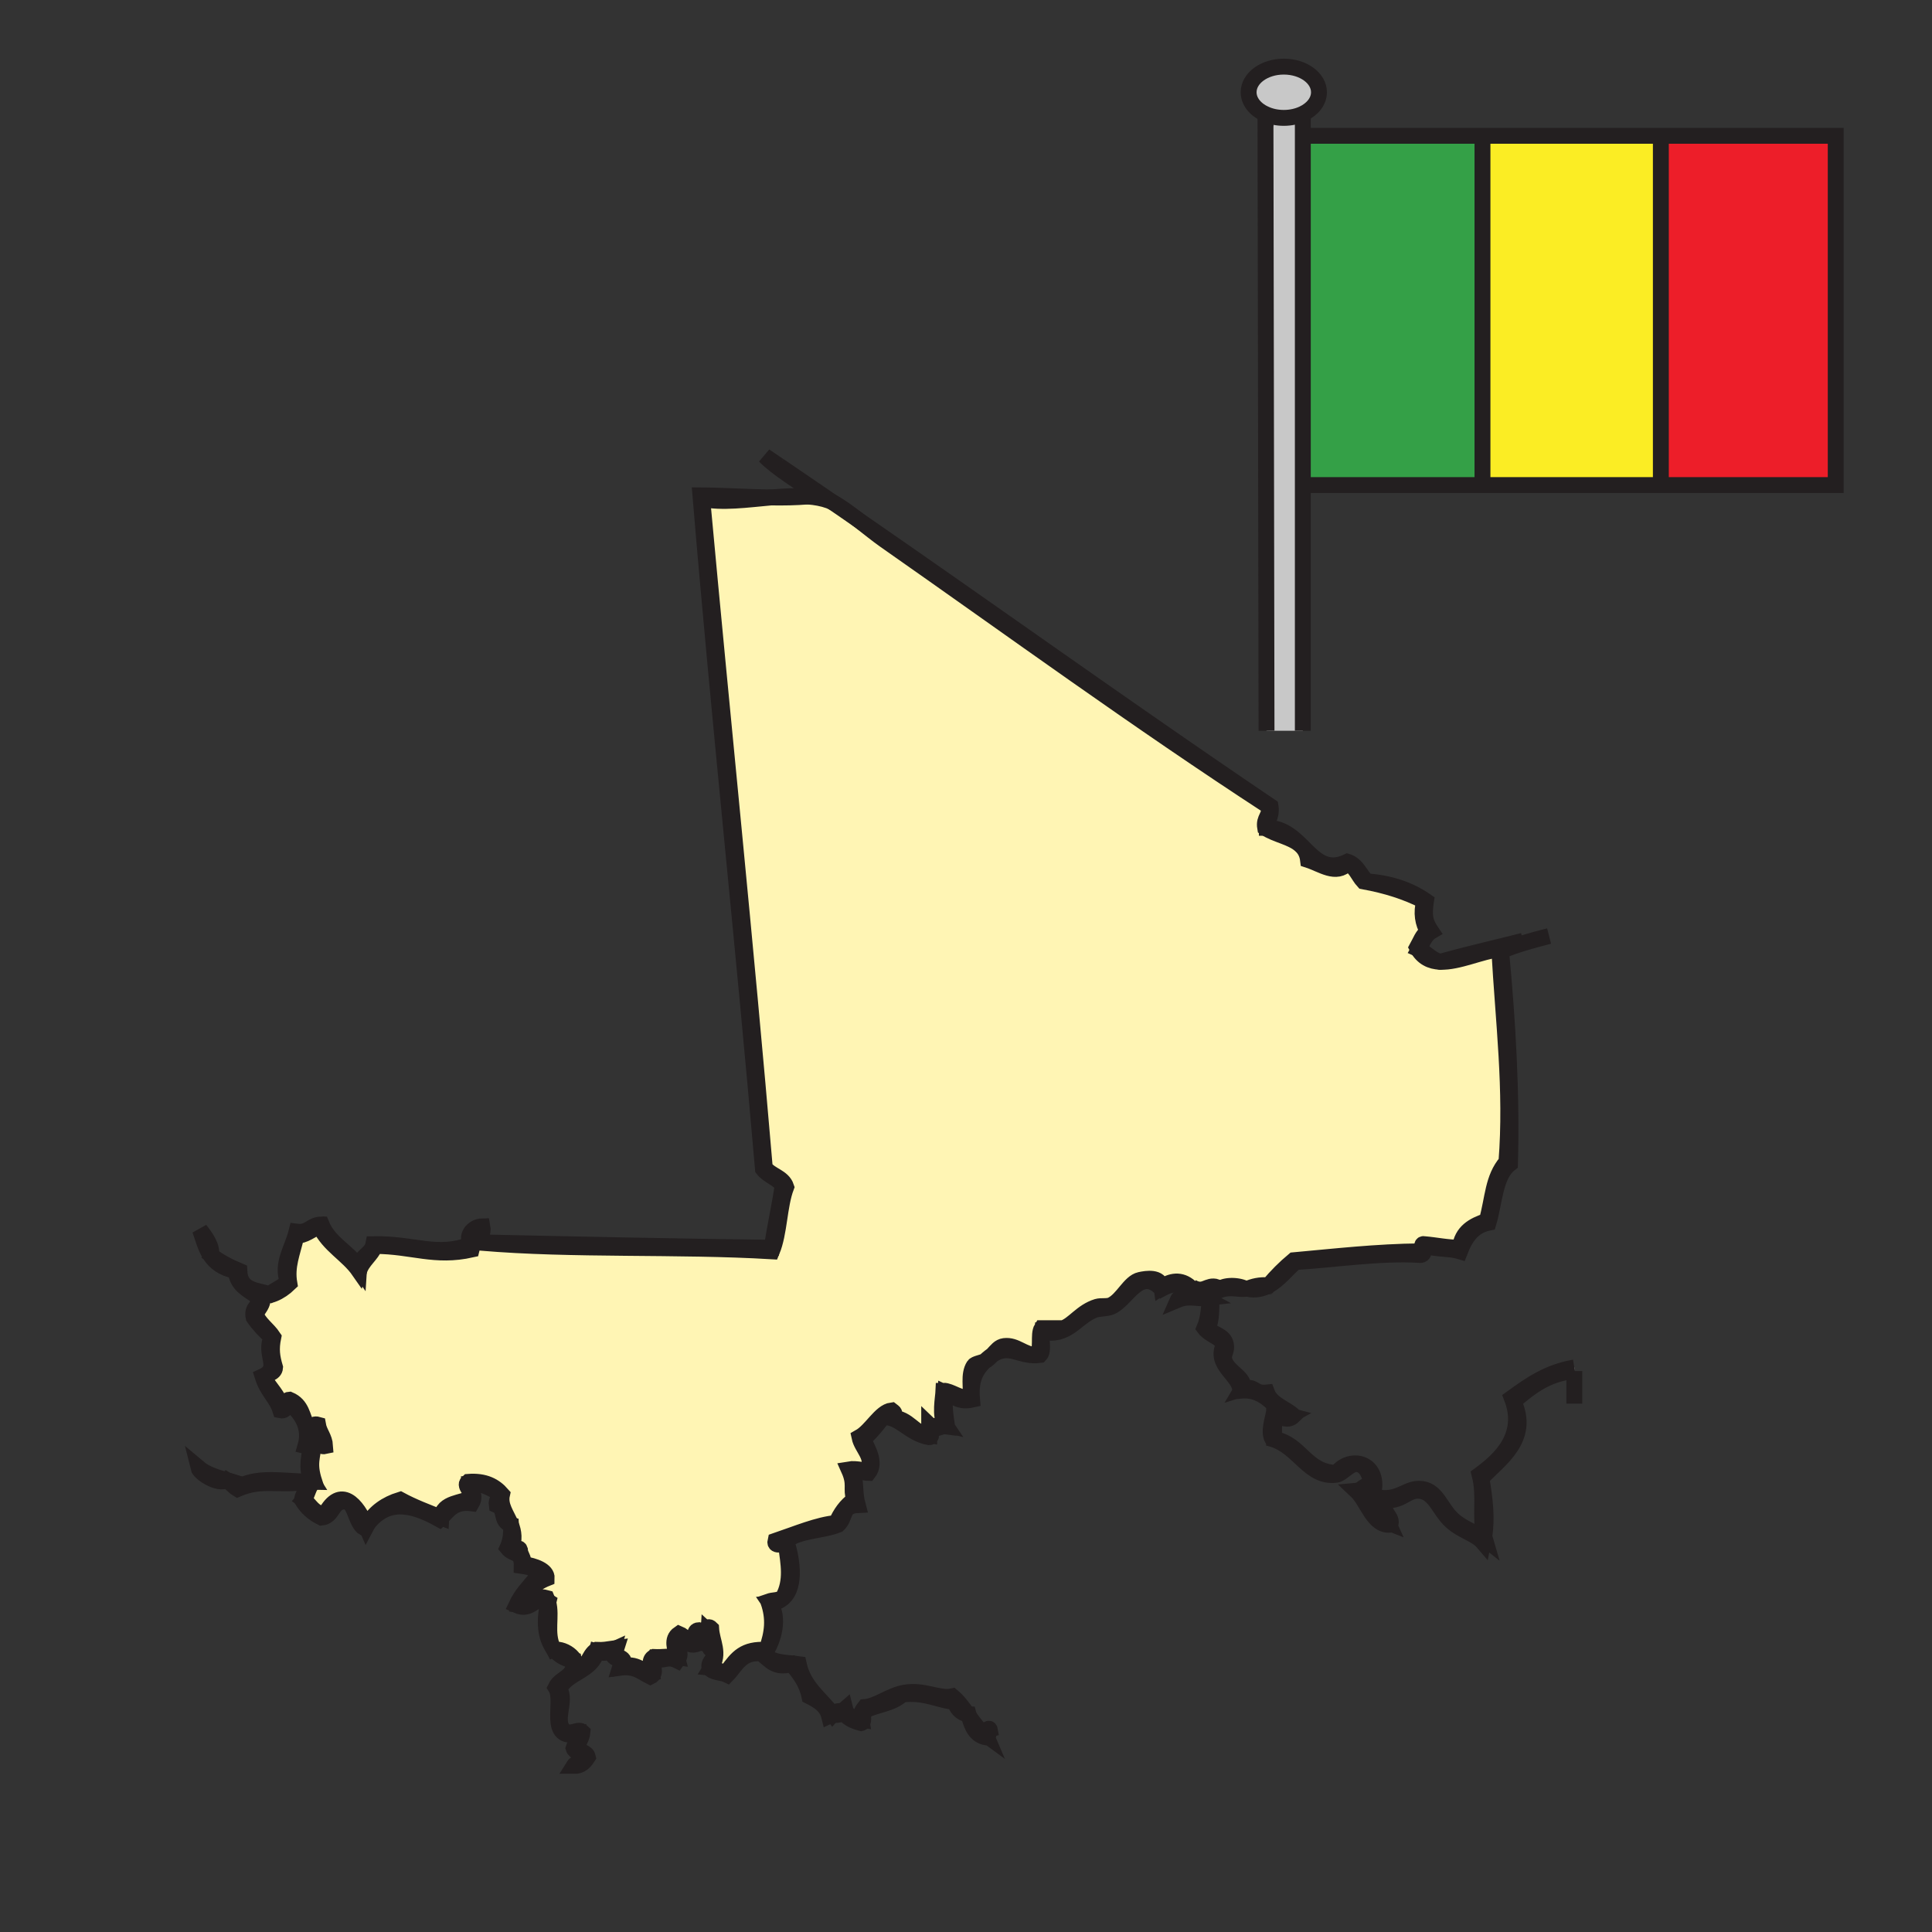 <svg xmlns="http://www.w3.org/2000/svg" width="850.89" height="850.89" viewBox="0 0 850.89 850.89" overflow="visible"><rect x="0" y="0" width="850.89" height="850.89" fill="#333333" stroke="none"/><path d="M135.32 628.24c-2.24-4.351-2.25-9.44-7.87-11.811-2.22.15-.98 3.74-3.94 3.15-.43-4.71-4.6-7.87-7.08-12.59.82-2.33 4.52-1.78 4.72-4.721-1.34-4.569-1.9-8.01-.78-13.39-2.39-3.64-6.19-5.87-7.87-10.229 1.04-1.771 5.95-7.061.79-7.87 5.02.76 10.01-1.5 14.16-5.511-1.31-7.64 1.27-13.109 3.15-21.25 3.45.521 6.49-2.55 10.23-3.93 3.9 8.43 12.27 12.391 17.32 19.67 1.45-4.569 5.28-6.79 7.08-11.02 16.39.05 26.17 5.26 42.5 1.58.87-3.311-.77-8.42 3.94-9.45.21 2.84-1.45 3.8-1.57 6.3.52.05 1.04.09 1.56.13 40.55 3.49 86.75 1.32 128.3 3.8 3.4-8.14 3.14-19.949 6.3-28.33-1.49-4.55-7.05-5.02-9.44-8.659-8.39-98.92-18.53-196.081-27.55-294.37 8.71 1.86 19.61.31 30.28-.65 5.52.09 10.97 0 16.2-.43 3.34.25 6.51.82 9.4 1.87.5.18 1.06.43 1.65.73 3.73 2.56 7.44 5.12 11.15 7.68.02.02.04.03.06.04 4.28 3.31 8.54 6.76 11.54 8.86 56.561 39.6 111.51 79.72 169.22 117.28.79 4.46-2.35 4.99-1.569 9.45 4.71 3.21 11.78 4.05 15.84 7.92 1.59 1.51 2.71 3.48 3.05 6.24 6.13 1.98 12.36 6.88 17.32 1.58 3.6 1.38 4.689 5.27 7.08 7.87 10.01 1.8 18.96 4.65 26.76 8.66-1.46 5.16-.59 9.84 1.57 13.38-2.351 1.57-3.311 4.55-4.721 7.08 2.381 4.49 5.98 6.12 10.2 6.29.01 0 .021.01.03.01s.01 0 .02-.01c7.87.29 17.851-4.52 25.96-5.5 1.75 31.75 5.66 61.78 3.15 93.66-6.14 7.15-5.84 15.94-8.66 25.98-5.93 1.93-10.99 4.75-11.81 11.8-5.74-.03-10.42-1.12-15.74-1.57-2.14-.57.56 3.71-1.57 3.14-19.739.21-37.6 2.29-55.89 3.94-4 3.34-7.67 7.02-11.021 11.02-3.949-.279-6.859.48-9.439 1.57h-.79c-3.69-1.979-10.25-1.64-11.67.54l-1.91-.229c.271-.391.6-.761.99-1.091-4.311-1.399-5.59 3.141-11.021 0h-.79c-4.09-3.649-8.489-2.859-12.59 0-.66-4.75-6.63-3.76-9.45-3.149-4.64 1.01-7.59 8.62-12.59 11.02-1.81.87-4.529.25-6.3.78-6.86 2.08-10.34 7.91-14.95 9.45h-9.45c-1.8 2.91.351 9.79-2.359 11.81-5.63.01-8.88-4.62-14.17-3.939-2.221.29-3.311 1.93-5.19 3.91a27.253 27.253 0 0 0-3.35 2.76c-1.55.68-4.28 1.12-4.84 1.99-2.58 4-.86 9.77-1.57 14.17-4.3.609-8.75-3.221-11.81-3.15-.13 3.16-1.82 11.11.79 14.95-3.22-.76-5.04 1.95-7.08 0v4.729c-7.17-.97-8.72-7.55-16.53-7.88.31-2.68 2.42-1.29 0-3.14-4.97.64-8.91 8.85-14.17 11.8 1.02 4.86 6.25 8.46 3.94 14.17-1.37.97-5.23-.6-8.66 0 3.07 6.84.72 8.17 2.36 13.38-3.55 2.48-6.04 6.021-7.87 10.23-8.1.729-17.34 4.67-26.76 7.87-.73 3.09 4.15.569 4.72 2.359.92 7.24 2.74 15.37-1.57 22.83-2.98 1.33-3.82.7-6.3 1.57 2.6 7.51 1.89 13.74-.79 21.26-9.87-.55-12.88 3.37-17.31 9.44-3.6.71-4.46-1.311-7.09-1.57 4.08-6.56.35-11.21 0-17.32-1.89-1.899-2.08 1.91-5.51.79-2.25.11-1.44 3.28-1.57 5.511-3.52-.16-4.47-2.881-7.08-3.94-3.49 2.39-1.7 6.62-.79 10.229-3.1-.51-6.26.2-10.23 0-2.58 1.351-1.07 4.44-.79 7.091-3.06.71-6.13-4.71-12.59-3.15 1.45-5.13-4.87-2.49-3.15-7.87-4.96.69-5.59.92-8.66.79-4.17 2.39-3.79 9.32-10.23 9.44 3.75-4.721-3.93-10.34-8.46-9.471-.22-.26-.42-.54-.62-.819-3.16-6.761-.38-13.78-2.04-20.011.03-.13.07-.27.1-.399-.08-.05-.17-.09-.25-.13-.15-.49-.33-.971-.54-1.44-6.91-1.93-5.88 4.09-11.81 3.15 2.22-5.66 6.19-9.561 11.81-11.811.17-3.609-5.29-5.5-10.23-6.3.21-2.83-1.45-3.79-1.58-6.29-.62-2-2.75 2.21-3.93 0 1.8-4.49 1.22-7.95 0-11.02-1.82-4.61-5.08-8.351-3.94-13.38-3.18-3.641-7.54-6.101-14.95-5.511-2.46 2.021 3.41 5.04.79 7.08-2.76 2.3-12.23 1.7-12.6 8.66-6.21-2.45-12.5-4.82-18.1-7.87-6.28 1.931-11.07 5.36-14.18 10.46-.29.36-.57.73-.86 1.13-3.86-9.5-11.25-18.04-18.02-5.29-5.19-.06-6.35-4.149-9.44-6.3 1.97-2.229 1.98-6.42 4.72-7.87-2.66-8.22-.82-10.68 0-18.1 3.44-1.08 1.68 3.05 4.72 2.36-.24-3.96-2.53-5.87-3.14-9.45-3.05-.868-2.81 2.782-4.73.792z" fill="#fff5b4"/><path fill="#ed1e29" d="M808.49 59.81v153.82h-77.02V59.81z"/><path fill="#fbed24" d="M731.47 212.75v.88h-78.56V59.81h78.56v.67z"/><path d="M654.01 677.82c-.14-.11-.279-.21-.42-.311.04-.27.09-.529.13-.79.08.371.18.731.29 1.101z" fill="#fff"/><path fill="#34a047" d="M652.91 213.63h-79.12V59.81h79.12v152.13z"/><path d="M665.82 615.65c7.91-5.73 15.899-11.391 27.55-13.381v1.57c-12.21 1.18-19.521 7.24-26.76 13.38 7.71 16.65-6.44 25.58-14.17 33.84 1.689 9.61 2.47 17.771 1.279 25.66-2.18-8.88.391-17.729-2.069-27.229 8.86-6.49 20.64-17.12 14.17-33.84zM634.35 423.59c-.01.01-.01.01-.02.01s-.021-.01-.03-.01c.01.01.03.01.05 0zM593.41 380.31c-4.96 5.3-11.19.4-17.32-1.58-.34-2.76-1.46-4.73-3.05-6.24l.1-.1c5.78 5.69 10.79 11.67 20.271 7.13 4.39 1.38 5.6 5.94 8.649 8.66 10.761.79 19.181 3.91 25.98 8.66-.99 6.58-.38 9.31 2.36 13.38-2.801 1.65-3.92 5-5.511 7.87 3.44 1.53 5.42 4.51 9.41 5.5-4.22-.17-7.819-1.8-10.2-6.29 1.41-2.53 2.37-5.51 4.721-7.08-2.16-3.54-3.03-8.22-1.57-13.38-7.8-4.01-16.75-6.86-26.76-8.66-2.39-2.6-3.48-6.49-7.08-7.87zM573.79 59.81v153.82h-.02l-1.42-153.82h.01z" fill="#fff"/><path d="M573.79 213.63v108.2H557.8l-.46-271.56c2.351 1.05 5.11 1.65 8.07 1.65 3.09 0 5.96-.66 8.38-1.79v9.68H572.349l1.42 153.82h.021z" fill="#c8c8c8"/><path d="M557.34 50.27c-4.45-1.98-7.42-5.56-7.42-9.64 0-6.24 6.94-11.29 15.49-11.29 8.56 0 15.49 5.05 15.49 11.29 0 3.98-2.83 7.49-7.11 9.5-2.42 1.13-5.29 1.79-8.38 1.79-2.96 0-5.72-.6-8.07-1.65z" fill="#c8c8c8"/><path d="M558.77 566.06l.04.07c-2.71 1.51-5.79 2.28-9.479 1.5 2.579-1.09 5.489-1.85 9.439-1.57zM536.87 568.17c1.42-2.18 7.979-2.52 11.67-.54-3.41.37-7.09-1.18-11.81.79.04-.09.08-.17.14-.25z" fill="#fff"/><path d="M568.22 623.51c-6.5-1.71-10.05-12.26-22.04-11.01.21-6.82-11.88-11.26-7.08-20.47-1.96-3.29-6.42-4.07-8.659-7.08 1.979-4.641 2.18-10.45 2.359-14.95-2.729-.95-6.109-1.24-7.87-3.15 5.431 3.141 6.71-1.399 11.021 0-.391.33-.72.7-.99 1.091-2.64 3.85-.229 10.689-2.95 17.01 2.11 2.87 7.03 2.939 7.88 7.08.601 2.97-.97 3.77-.79 6.3.891 5.93 10.62 8.71 7.87 13.38 6.04-1.92 4.78 2.24 11.021 1.58 2.01 5.33 7.96 6.72 11.8 10.22-2.81 2.721-5.07.49-8.65 0v10.24c11.99 2.17 13.74 14.59 27.54 14.96 5.61-7.41 17.931-5.05 16.53 7.08-2.82-1.521-2.88.3-5.51.78 2.92 5.75 5.569 11.76 11.81 14.17-1.46-3.26-3.77-5.681-3.149-11.021 8.729.681 11.6-4.91 18.1-3.93 6.5.979 8.16 8.61 13.38 13.38 4.58 4.17 9.82 5.48 13.75 8.34-.109.63-.229 1.26-.359 1.891-3.33-3.92-9.181-4.891-14.171-9.45-5.39-4.92-7.069-12.95-14.17-13.38-5.58-.33-7.859 5.38-15.739 3.939-.98 5.4 4.67 7.62 3.14 11.021-7.62.59-9.99-10.311-14.95-14.96 2.891-.261 3.18-3.12 7.09-2.36-.979-3.21-2.1-9.16-7.09-9.44-2.77-.159-6.46 4.41-8.66 4.721-12.18 1.72-16.38-12.13-28.33-15.74-1.739-3.16.11-8.54.79-11.81 3.216.218 4.136 3.198 7.076 1.568z" fill="#fff"/><path d="M530.56 571.7c-3.409.37-7.09-1.181-11.81.79 1.06-2.4 7.98-2.85 11.81-.79z"/><path d="M502.1 563.7c2.82-.61 8.79-1.601 9.45 3.149 4.101-2.859 8.5-3.649 12.59 0-5.04-1.949-8.42-1.47-12.59.78-9.59-9.92-15 4.65-22.04 7.87-2.17 1-5.569.62-7.87 1.58-8.06 3.37-11.359 11.93-22.83 9.45-.5 3.16 1.03 8.359-.779 10.229-.54.07-1.061.12-1.57.141l-.01-.141c2.71-2.02.56-8.899 2.359-11.81h9.45c4.61-1.54 8.09-7.37 14.95-9.45 1.771-.53 4.49.09 6.3-.78 5-2.398 7.95-10.008 12.59-11.018zM558.77 355.12c-57.71-37.56-112.659-77.68-169.22-117.28-3-2.1-7.26-5.55-11.54-8.86 60.681 41.89 120.351 84.77 181.55 126.14.7 4.37-1.51 5.84-1.569 9.45 6.64-.05 11.08 3.82 15.149 7.82l-.1.1c-4.06-3.87-11.13-4.71-15.84-7.92-.78-4.46 2.36-4.99 1.57-9.45zM456.45 596.76l.01.141c-7.85.359-12.11-5.051-19.37-.17 1.88-1.98 2.97-3.62 5.19-3.91 5.29-.681 8.54 3.949 14.17 3.939zM435.99 597.54c.38-.3.74-.56 1.1-.81-.729.76-1.58 1.579-2.67 2.39-.18.13-.41.25-.68.37.69-.67 1.43-1.31 2.25-1.95zM434.42 764.4c-.68-1.601 1.23-4.33 1.57-2.36-1.09.49-.12 3.03-1.57 3.15-4.81-.841-6.42-4.881-7.63-9.32 2.23 3.15 4.51 6.26 7.63 8.53zM426.54 754.96c.08.3.16.6.24.89-.23-.31-.45-.63-.67-.939.14.029.28.039.43.049zM366.8 221.26c3.01 1.55 7.09 4.54 11.15 7.68-3.71-2.56-7.42-5.12-11.15-7.68zM339.55 219.09c5.58-.49 11.1-.83 16.2-.43-5.23.43-10.68.52-16.2.43zM368.3 670.74c1.83-4.21 4.32-7.75 7.87-10.23-1.64-5.21.71-6.54-2.36-13.38 3.43-.6 7.29.97 8.66 0 2.31-5.71-2.92-9.31-3.94-14.17 5.26-2.95 9.2-11.16 14.17-11.8 2.42 1.85.31.46 0 3.14 7.81.33 9.36 6.91 16.53 7.88v-4.729c2.04 1.95 3.86-.76 7.08 0-2.61-3.84-.92-11.79-.79-14.95 3.06-.07 7.51 3.76 11.81 3.15.71-4.4-1.01-10.17 1.57-14.17.56-.87 3.29-1.311 4.84-1.99-4.61 4.37-6.311 9.17-5.62 16.939-5.62 1.271-7.63-1.25-11.81-3.14-.5 6.08-.08 9.01.79 14.95-3.05-.42-3.84 1.41-7.09.79-.42 1.14.92 4.06-.78 3.93-8.9-1.479-13.38-9.69-20.46-8.66-2.82 3.67-6.09 7.71-8.66 9.45 1.79 3.97 5.99 10.33 2.36 14.96-2.6-.04-3.92-1.34-7.09-.79 1.86 4.34.78 9.14 2.36 14.95-7.18.34-4.98 5.3-8.65 8.66-7.13 2.84-17.46 2.489-22.83 7.08 2.16 6.21 4.95 19.83-1.47 25.3l-.1-.11c4.31-7.46 2.49-15.59 1.57-22.83-.57-1.79-5.45.73-4.72-2.359 9.42-3.201 18.66-7.141 26.76-7.871zM343.02 205.04c7.95 5.39 15.88 10.8 23.78 16.22-.59-.3-1.15-.55-1.65-.73-2.89-1.05-6.06-1.62-9.4-1.87 1.58-.13 3.14-.29 4.68-.49-7.68-5.44-18.49-11.95-23.61-17.32l6.2 4.19zM211.67 547.17c42.62.93 85.27 1.83 128.29 2.36 1.3-9.46 3.42-18.101 4.73-27.55-2.19-3.051-6.37-4.12-8.66-7.08-8.57-99.53-19.23-196.96-27.55-296.73 9.9.05 20.6.78 31.07.92-10.67.96-21.57 2.51-30.28.65 9.02 98.29 19.16 195.45 27.55 294.37 2.39 3.64 7.95 4.109 9.44 8.659-3.16 8.381-2.9 20.19-6.3 28.33-41.55-2.479-87.75-.31-128.3-3.8l.01-.129z" fill="#fff"/><path d="M246.3 743.94c3.81 5.01-3.4 15.229 3.15 18.89 3.29.83 5.33-1.66 7.08 0-.25 2.89-1.94 4.36-2.36 7.08 1.15 1.74 4.21 1.56 4.72 3.939-1.35 2.051-2.83 3.99-6.29 3.94 1.2-1.95 4.89-1.41 4.72-4.73-1.48-1.14-4.09-1.149-4.72-3.149.67-2.21 2.54-3.23 2.36-6.29-14.75 3.41-6.17-14.19-10.23-20.47 2.13-4.42 8.7-4.41 7.87-11.801-3.54-.56-6.4-2.22-8.46-4.75 4.53-.869 12.21 4.75 8.46 9.471 6.44-.12 6.06-7.051 10.23-9.44 3.07.13 3.7-.1 8.66-.79-1.72 5.38 4.6 2.74 3.15 7.87 6.46-1.56 9.53 3.86 12.59 3.15-.28-2.65-1.79-5.74.79-7.091 3.97.2 7.13-.51 10.23 0-.91-3.609-2.7-7.84.79-10.229 2.61 1.06 3.56 3.78 7.08 3.94.13-2.23-.68-5.4 1.57-5.511 3.43 1.12 3.62-2.689 5.51-.79.35 6.11 4.08 10.761 0 17.32 2.63.26 3.49 2.28 7.09 1.57 4.43-6.07 7.44-9.99 17.31-9.44 2.68-7.52 3.39-13.75.79-21.26 2.48-.87 3.32-.24 6.3-1.57l.1.11c-1.4 1.189-3.24 2-5.62 2.25 4.25 6.16 1.76 15.979-2.35 22.04 2.33 4.229 9.18 3.93 14.95 4.72 2.17 10.17 9.66 15 14.95 22.04 2.03-2.33 3.36-.479 5.51-2.36.78 3.16 3.72 4.15 7.09 4.721-.51-2.87.53-4.19 1.57-5.511 5.38-.439 11.01-5.149 17.32-6.3 8.77-1.59 15.38 2.94 21.25 1.58 2.63 2.2 4.65 5 6.65 7.82-3.38-.4-4.66-2.891-5.86-5.46-6.4-.25-12.64-4.41-22.83-3.15-5.14 4.44-10.68 4.19-16.53 7.09-1.69.66.3 5.011-1.57 5.5-3.51-.949-6.74-2.17-7.87-5.5-.16 2.721-4.34 1.431-6.3 2.36-1.16-4.62-4.84-6.71-8.66-8.66-1.26-6.08-4.47-10.22-7.87-14.17-7.41 2.05-9.3-1.68-13.38-4.72-8.85-.72-10.94 5.319-14.95 9.45-2.46-1.221-6.53-.82-7.87-3.15-.45-3.6 2.97-3.33 2.36-7.09-5.53-1.92.59-6.12-3.15-9.44-.15 1.16-1.9.721-3.15.78-3.61.43 1.41 4.92-2.36 5.51-4.44.98-5.03-5.01-7.87-3.14-1.84 5.26 3.14 5.88 0 10.229-4.55-2.25-5.7.62-10.23-.79-1.4 2.65 1.73 6.301-1.58 7.87-3.86-1.91-6.68-4.859-13.38-3.93 1.72-5.39-4.6-2.74-3.15-7.87-2.69 1.23-3.66 1.83-7.08.78-2.16 8.862-12.98 9.062-16.53 16.532zM244.14 726.6c-.07 0-.14.011-.2.03-.15-.28-.3-.57-.42-.85.2.28.4.56.62.82zM241.48 705.77c1.66 6.23-1.12 13.25 2.04 20.011-3.23-4.621-4.09-11.671-2.04-20.011zM241.58 705.37c-.03.13-.07.27-.1.399-.04-.18-.09-.359-.15-.529.08.04.17.08.25.13zM230.56 688.84c4.94.8 10.4 2.69 10.23 6.3-5.62 2.25-9.59 6.15-11.81 11.811 5.93.939 4.9-5.08 11.81-3.15.21.47.39.95.54 1.44-5.91-2.971-7.1 4.84-13.92 1.71 2.17-4.66 5.54-8.11 8.66-11.811.99 1.07 4.45 1.221 2.36-.79.91-2.55-4.98-4.22-8.66-4.72.14-6.61-3.67-4.6-6.29-7.87 1.23-2.71 1.84-6.02 1.57-10.229 1.22 3.069 1.8 6.529 0 11.02 1.18 2.21 3.31-2 3.93 0 .13 2.499 1.79 3.459 1.58 6.289zM206.95 659.72c2.62-2.04-3.25-5.06-.79-7.08 7.41-.59 11.77 1.87 14.95 5.511-1.14 5.029 2.12 8.77 3.94 13.38-5.13-1.59-1.9-6.71-6.3-8.66-.38-2.48 1.42-2.78.79-5.51-4.21-2.23-7.65-4.311-12.59-3.94.43 3.16 2.76 5.29.78 8.67-7.55-1-10.11 3-13.36 6.311l-.02-.021c.37-6.961 9.84-6.361 12.6-8.661z" fill="#fff"/><path d="M194.35 668.38l.02.021c-.26.26-.53.52-.8.77-12.93-7.24-23.26-8.5-31.5 1.8 3.11-5.1 7.9-8.529 14.18-10.46 5.6 3.049 11.89 5.419 18.1 7.869zM162.07 670.97c-.27.44-.53.891-.77 1.351-.03-.07-.06-.15-.09-.221.29-.4.57-.77.86-1.13zM135.32 652.64c-13.43 1.86-19.86-1.479-30.69 3.15-1.75-1.07-2.98-2.64-4.59-3.84 2.34.689 4.49 1.359 6.16 2.26 8.37-3.75 17.51-2.03 29.12-1.64v.07z" fill="#fff"/><path d="M132.96 660.51c.46-2.79 3.54-5.92 2.36-7.87v-.069c.77.04 1.56.06 2.36.069-3.79-5.93-.59-13.319-.79-18.1-.83.729-.24 2.9-2.36 2.36 2.28-7.841-1.47-14.04-6.29-18.11-2.3-2.2-1.52 3.1-4.73 2.37-1.81-5.73-5.71-8.13-7.86-14.96 8.1-3.69.3-9.62 3.93-17.32-2.95-2.55-5.62-5.399-7.87-8.649-1.03-4.7 2.76-4.591 2.36-8.66-.28-.23-.57-.45-.87-.66l.09-.13c5.16.81.25 6.1-.79 7.87 1.68 4.359 5.48 6.59 7.87 10.229-1.12 5.38-.56 8.82.78 13.39-.2 2.94-3.9 2.391-4.72 4.721 2.48 4.72 6.65 7.88 7.08 12.59 2.96.59 1.72-3 3.94-3.15 5.62 2.37 5.63 7.46 7.87 11.811 1.92 1.99 1.68-1.66 4.73-.79.61 3.58 2.9 5.49 3.14 9.45-3.04.689-1.28-3.44-4.72-2.36-.82 7.42-2.66 9.88 0 18.1-2.74 1.45-2.75 5.641-4.72 7.87 3.09 2.15 4.25 6.24 9.44 6.3 6.77-12.75 14.16-4.21 18.02 5.29-.23.32-.47.65-.7 1-4.25-2.409-4.08-13.08-9.45-11.8-4.95.55-4.45 6.57-9.44 7.08-3.7-1.812-6.64-4.382-8.66-7.872zM100.04 651.95c-.07-.01-.14-.04-.21-.05.02-.021.05-.03.07-.051.05.031.1.071.14.101zM99.83 651.9c-3.58 2.27-11.91-3-12.52-5.561 3.51 2.971 8.29 4.311 12.52 5.561z" fill="#fff"/><path d="M105.41 559.76c.41 8.78 7.65 8.28 13.38 10.24 2.36-2.11 5.77-3.16 7.88-5.52-2.81-8.271 2.02-14.24 3.93-22.03 5.48.75 6.29-3.16 11.02-3.15 3.42 8.38 11.77 11.84 16.53 18.891.32-5.181 5.4-5.61 6.29-10.23 18.68-.32 27.73 5.88 43.29 0-3.08-3.03.27-7.82 4.73-7.87.61 3.24-1.21 4.04-.79 7.08l-.01.13c-.52-.04-1.04-.08-1.56-.13.12-2.5 1.78-3.46 1.57-6.3-4.71 1.03-3.07 6.14-3.94 9.45-16.33 3.68-26.11-1.53-42.5-1.58-1.8 4.229-5.63 6.45-7.08 11.02-5.05-7.279-13.42-11.24-17.32-19.67-3.74 1.38-6.78 4.45-10.23 3.93-1.88 8.141-4.46 13.61-3.15 21.25-4.15 4.011-9.14 6.271-14.16 5.511l-.09.13c-3.96-2.88-8.82-4.851-9.36-11.15-11.85-2.33-13.14-10.72-15.74-18.1 2.8 3.47 5.73 7.979 4.72 11.02 3.64 2.908 7.97 5.138 12.59 7.078z" fill="#fff"/><g fill="none" stroke="#231f20" stroke-width="7"><path d="M572.36 59.81h236.13v153.82H573.77M557.34 50.27c-4.45-1.98-7.42-5.56-7.42-9.64 0-6.24 6.94-11.29 15.49-11.29 8.56 0 15.49 5.05 15.49 11.29 0 3.98-2.83 7.49-7.11 9.5-2.42 1.13-5.29 1.79-8.38 1.79-2.96 0-5.72-.6-8.07-1.65z"/><path d="M557.34 49.96v.31l.46 271.56M573.79 49.39v272.44M652.91 62.1v149.84M731.47 60.48v152.27M693.37 602.27c-11.65 1.99-19.64 7.65-27.55 13.381 6.47 16.72-5.311 27.35-14.17 33.84 2.46 9.5-.11 18.35 2.069 27.229.08.37.181.73.29 1.101-.14-.11-.279-.21-.42-.311-3.93-2.859-9.17-4.17-13.75-8.34-5.22-4.77-6.88-12.4-13.38-13.38-6.5-.98-9.37 4.61-18.1 3.93-.62 5.34 1.689 7.761 3.149 11.021-6.24-2.41-8.89-8.42-11.81-14.17 2.63-.48 2.689-2.301 5.51-.78 1.4-12.13-10.92-14.49-16.53-7.08-13.8-.37-15.55-12.79-27.54-14.96v-10.24c3.58.49 5.841 2.721 8.65 0-3.84-3.5-9.79-4.89-11.8-10.22-6.24.66-4.98-3.5-11.021-1.58 2.75-4.67-6.979-7.45-7.87-13.38-.18-2.53 1.391-3.33.79-6.3-.85-4.141-5.77-4.21-7.88-7.08 2.721-6.32.311-13.16 2.95-17.01.271-.391.6-.761.99-1.091-4.311-1.399-5.59 3.141-11.021 0 1.761 1.91 5.141 2.2 7.87 3.15-.18 4.5-.38 10.31-2.359 14.95 2.239 3.01 6.699 3.79 8.659 7.08-4.8 9.21 7.29 13.649 7.08 20.47 11.99-1.25 15.54 9.3 22.04 11.01-2.939 1.63-3.859-1.35-7.08-1.569-.68 3.27-2.529 8.649-.79 11.81 11.95 3.61 16.15 17.46 28.33 15.74 2.2-.311 5.891-4.88 8.66-4.721 4.99.28 6.11 6.23 7.09 9.44-3.91-.76-4.199 2.1-7.09 2.36 4.96 4.649 7.33 15.55 14.95 14.96 1.53-3.4-4.12-5.62-3.14-11.021 7.88 1.44 10.159-4.27 15.739-3.939 7.101.43 8.78 8.46 14.17 13.38 4.99 4.56 10.841 5.53 14.171 9.45.13-.631.25-1.261.359-1.891.04-.27.09-.529.13-.79 1.19-7.89.41-16.05-1.279-25.66 7.729-8.26 21.88-17.189 14.17-33.84 7.239-6.14 14.55-12.2 26.76-13.38M693.37 618.18v-14.34M378.01 228.98c4.28 3.31 8.54 6.76 11.54 8.86 56.561 39.6 111.51 79.72 169.22 117.28.79 4.46-2.35 4.99-1.569 9.45 4.71 3.21 11.78 4.05 15.84 7.92 1.59 1.51 2.71 3.48 3.05 6.24 6.13 1.98 12.36 6.88 17.32 1.58 3.6 1.38 4.689 5.27 7.08 7.87 10.01 1.8 18.96 4.65 26.76 8.66-1.46 5.16-.59 9.84 1.57 13.38-2.351 1.57-3.311 4.55-4.721 7.08 2.381 4.49 5.98 6.12 10.2 6.29.01.01.03.01.05 0 7.87.29 17.851-4.52 25.96-5.5 1.75 31.75 5.66 61.78 3.15 93.66-6.14 7.15-5.84 15.94-8.66 25.98-5.93 1.93-10.99 4.75-11.81 11.8-5.74-.03-10.42-1.12-15.74-1.57-2.14-.57.56 3.71-1.57 3.14-19.739.21-37.6 2.29-55.89 3.94-4 3.34-7.67 7.02-11.021 11.02-3.949-.279-6.859.48-9.439 1.57 3.689.78 6.77.01 9.479-1.5 4.62-2.57 8.16-7.3 11.771-10.3 17.729-1.11 37.04-4.13 54.31-3.15 2.91.551 1.96-2.76 3.15-3.939 4.25 1.52 10.54 1 14.95 2.359 2.34-6.06 5.63-11.149 12.59-12.59 2.71-9.1 2.79-20.83 9.45-25.97.85-30.63-.971-62.75-3.931-93.67 6.511-2.74 13.771-4.74 21.15-6.62M426.78 755.85c-.23-.31-.45-.63-.67-.939-2-2.82-4.02-5.62-6.65-7.82-5.87 1.36-12.48-3.17-21.25-1.58-6.31 1.15-11.94 5.86-17.32 6.3-1.04 1.32-2.08 2.641-1.57 5.511-3.37-.57-6.31-1.561-7.09-4.721-2.15 1.881-3.48.03-5.51 2.36-5.29-7.04-12.78-11.87-14.95-22.04-5.77-.79-12.62-.49-14.95-4.72 4.11-6.061 6.6-15.88 2.35-22.04 2.38-.25 4.22-1.061 5.62-2.25 6.42-5.47 3.63-19.09 1.47-25.3 5.37-4.591 15.7-4.24 22.83-7.08 3.67-3.36 1.47-8.32 8.65-8.66-1.58-5.811-.5-10.61-2.36-14.95 3.17-.55 4.49.75 7.09.79 3.63-4.63-.57-10.99-2.36-14.96 2.57-1.74 5.84-5.78 8.66-9.45 7.08-1.03 11.56 7.181 20.46 8.66 1.7.13.36-2.79.78-3.93 3.25.62 4.04-1.21 7.09-.79-.87-5.94-1.29-8.87-.79-14.95 4.18 1.89 6.19 4.41 11.81 3.14-.69-7.77 1.01-12.569 5.62-16.939.689-.67 1.43-1.311 2.25-1.95.38-.3.74-.56 1.1-.81 7.26-4.881 11.521.529 19.37.17.51-.021 1.03-.07 1.57-.141 1.81-1.87.279-7.069.779-10.229 11.471 2.479 14.771-6.08 22.83-9.45 2.301-.96 5.7-.58 7.87-1.58 7.04-3.22 12.45-17.79 22.04-7.87 4.17-2.25 7.55-2.729 12.59-.78-4.09-3.649-8.489-2.859-12.59 0-.66-4.75-6.63-3.76-9.45-3.149-4.64 1.01-7.59 8.62-12.59 11.02-1.81.87-4.529.25-6.3.78-6.86 2.08-10.34 7.91-14.95 9.45h-9.45c-1.8 2.91.351 9.79-2.359 11.81-5.63.01-8.88-4.62-14.17-3.939-2.221.29-3.311 1.93-5.19 3.91-.729.76-1.58 1.579-2.67 2.39-.18.13-.41.25-.68.37-1.55.68-4.28 1.12-4.84 1.99-2.58 4-.86 9.77-1.57 14.17-4.3.609-8.75-3.221-11.81-3.15-.13 3.16-1.82 11.11.79 14.95-3.22-.76-5.04 1.95-7.08 0v4.729c-7.17-.97-8.72-7.55-16.53-7.88.31-2.68 2.42-1.29 0-3.14-4.97.64-8.91 8.85-14.17 11.8 1.02 4.86 6.25 8.46 3.94 14.17-1.37.97-5.23-.6-8.66 0 3.07 6.84.72 8.17 2.36 13.38-3.55 2.48-6.04 6.021-7.87 10.23-8.1.729-17.34 4.67-26.76 7.87-.73 3.09 4.15.569 4.72 2.359.92 7.24 2.74 15.37-1.57 22.83-2.98 1.33-3.82.7-6.3 1.57 2.6 7.51 1.89 13.74-.79 21.26-9.87-.55-12.88 3.37-17.31 9.44-3.6.71-4.46-1.311-7.09-1.57 4.08-6.56.35-11.21 0-17.32-1.89-1.899-2.08 1.91-5.51.79-2.25.11-1.44 3.28-1.57 5.511-3.52-.16-4.47-2.881-7.08-3.94-3.49 2.39-1.7 6.62-.79 10.229-3.1-.51-6.26.2-10.23 0-2.58 1.351-1.07 4.44-.79 7.091-3.06.71-6.13-4.71-12.59-3.15 1.45-5.13-4.87-2.49-3.15-7.87-4.96.69-5.59.92-8.66.79-4.17 2.39-3.79 9.32-10.23 9.44 3.75-4.721-3.93-10.34-8.46-9.471-.07 0-.14.011-.2.03-.15-.28-.3-.57-.42-.85-3.16-6.761-.38-13.78-2.04-20.011-.04-.18-.09-.359-.15-.529-.15-.49-.33-.971-.54-1.44-6.91-1.93-5.88 4.09-11.81 3.15 2.22-5.66 6.19-9.561 11.81-11.811.17-3.609-5.29-5.5-10.23-6.3.21-2.83-1.45-3.79-1.58-6.29-.62-2-2.75 2.21-3.93 0 1.8-4.49 1.22-7.95 0-11.02-1.82-4.61-5.08-8.351-3.94-13.38-3.18-3.641-7.54-6.101-14.95-5.511-2.46 2.021 3.41 5.04.79 7.08-2.76 2.3-12.23 1.7-12.6 8.66-6.21-2.45-12.5-4.82-18.1-7.87-6.28 1.931-11.07 5.36-14.18 10.46-.27.44-.53.891-.77 1.351-.03-.07-.06-.15-.09-.221-3.86-9.5-11.25-18.04-18.02-5.29-5.19-.06-6.35-4.149-9.44-6.3 1.97-2.229 1.98-6.42 4.72-7.87-2.66-8.22-.82-10.68 0-18.1 3.44-1.08 1.68 3.05 4.72 2.36-.24-3.96-2.53-5.87-3.14-9.45-3.05-.87-2.81 2.78-4.73.79-2.24-4.351-2.25-9.44-7.87-11.811-2.22.15-.98 3.74-3.94 3.15-.43-4.71-4.6-7.87-7.08-12.59.82-2.33 4.52-1.78 4.72-4.721-1.34-4.569-1.9-8.01-.78-13.39-2.39-3.64-6.19-5.87-7.87-10.229 1.04-1.771 5.95-7.061.79-7.87 5.02.76 10.01-1.5 14.16-5.511-1.31-7.64 1.27-13.109 3.15-21.25 3.45.521 6.49-2.55 10.23-3.93 3.9 8.43 12.27 12.391 17.32 19.67 1.45-4.569 5.28-6.79 7.08-11.02 16.39.05 26.17 5.26 42.5 1.58.87-3.311-.77-8.42 3.94-9.45.21 2.84-1.45 3.8-1.57 6.3.52.05 1.04.09 1.56.13 40.55 3.49 86.75 1.32 128.3 3.8 3.4-8.14 3.14-19.949 6.3-28.33-1.49-4.55-7.05-5.02-9.44-8.659-8.39-98.92-18.53-196.081-27.55-294.37 8.71 1.86 19.61.31 30.28-.65 5.58-.49 11.1-.83 16.2-.43 3.34.25 6.51.82 9.4 1.87.5.18 1.06.43 1.65.73 3.01 1.55 7.09 4.54 11.15 7.68M426.79 755.87c1.21 4.439 2.82 8.479 7.63 9.32 1.45-.12.48-2.66 1.57-3.15-.34-1.97-2.25.76-1.57 2.36-3.12-2.27-5.4-5.38-7.63-8.53z"/><path d="M99.83 651.9c.02-.021.05-.03.07-.051.05.03.1.07.14.101 1.61 1.2 2.84 2.77 4.59 3.84 10.83-4.63 17.26-1.29 30.69-3.15 1.18 1.95-1.9 5.08-2.36 7.87 2.02 3.49 4.96 6.061 8.66 7.87 4.99-.51 4.49-6.53 9.44-7.08 5.37-1.28 5.2 9.391 9.45 11.8.23-.35.47-.68.7-1 .29-.399.57-.77.86-1.13 8.24-10.3 18.57-9.04 31.5-1.8.27-.25.54-.51.8-.77 3.25-3.311 5.81-7.311 13.36-6.311 1.98-3.38-.35-5.51-.78-8.67 4.94-.37 8.38 1.71 12.59 3.94.63 2.729-1.17 3.029-.79 5.51 4.4 1.95 1.17 7.07 6.3 8.66.27 4.21-.34 7.52-1.57 10.229 2.62 3.271 6.43 1.26 6.29 7.87 3.68.5 9.57 2.17 8.66 4.72 2.09 2.011-1.37 1.86-2.36.79-3.12 3.7-6.49 7.15-8.66 11.811 6.82 3.13 8.01-4.681 13.92-1.71.08.04.17.08.25.13-.03.13-.07.27-.1.399-2.05 8.341-1.19 15.391 2.04 20.011.2.279.4.56.62.819 2.06 2.53 4.92 4.19 8.46 4.75.83 7.391-5.74 7.381-7.87 11.801 4.06 6.279-4.52 23.88 10.23 20.47.18 3.06-1.69 4.08-2.36 6.29.63 2 3.24 2.01 4.72 3.149.17 3.32-3.52 2.78-4.72 4.73 3.46.05 4.94-1.89 6.29-3.94-.51-2.38-3.57-2.199-4.72-3.939.42-2.72 2.11-4.19 2.36-7.08-1.75-1.66-3.79.83-7.08 0-6.55-3.66.66-13.88-3.15-18.89 3.55-7.471 14.37-7.671 16.53-16.53 3.42 1.05 4.39.45 7.08-.78-1.45 5.13 4.87 2.48 3.15 7.87 6.7-.93 9.52 2.02 13.38 3.93 3.31-1.569.18-5.22 1.58-7.87 4.53 1.41 5.68-1.46 10.23.79 3.14-4.35-1.84-4.97 0-10.229 2.84-1.87 3.43 4.12 7.87 3.14 3.77-.59-1.25-5.08 2.36-5.51 1.25-.06 3 .38 3.15-.78 3.74 3.32-2.38 7.521 3.15 9.44.61 3.76-2.81 3.49-2.36 7.09 1.34 2.33 5.41 1.93 7.87 3.15 4.01-4.131 6.1-10.17 14.95-9.45 4.08 3.04 5.97 6.77 13.38 4.72 3.4 3.95 6.61 8.09 7.87 14.17 3.82 1.95 7.5 4.04 8.66 8.66 1.96-.93 6.14.36 6.3-2.36 1.13 3.33 4.36 4.551 7.87 5.5 1.87-.489-.12-4.84 1.57-5.5 5.85-2.899 11.39-2.649 16.53-7.09 10.19-1.26 16.43 2.9 22.83 3.15 1.2 2.569 2.48 5.06 5.86 5.46.14.03.28.04.43.05.08.3.16.6.25.91-.01-.01-.01-.01-.01-.021M99.83 651.9c-4.23-1.25-9.01-2.591-12.52-5.561.61 2.561 8.94 7.831 12.52 5.561z"/><path d="M343.02 205.04l-6.2-4.19c5.12 5.37 15.93 11.88 23.61 17.32-1.54.2-3.1.36-4.68.49-5.23.43-10.68.52-16.2.43-10.47-.14-21.17-.87-31.07-.92 8.32 99.77 18.98 197.2 27.55 296.73 2.29 2.96 6.47 4.029 8.66 7.08-1.31 9.449-3.43 18.09-4.73 27.55-43.02-.53-85.67-1.431-128.29-2.36-.42-3.04 1.4-3.84.79-7.08-4.46.05-7.81 4.84-4.73 7.87-15.56 5.88-24.61-.32-43.29 0-.89 4.62-5.97 5.05-6.29 10.23-4.76-7.051-13.11-10.511-16.53-18.891-4.73-.01-5.54 3.9-11.02 3.15-1.91 7.79-6.74 13.76-3.93 22.03-2.11 2.359-5.52 3.409-7.88 5.52-5.73-1.96-12.97-1.46-13.38-10.24-4.62-1.939-8.95-4.17-12.59-7.08 1.01-3.04-1.92-7.55-4.72-11.02 2.6 7.38 3.89 15.77 15.74 18.1.54 6.3 5.4 8.271 9.36 11.15.3.21.59.43.87.66.4 4.069-3.39 3.96-2.36 8.66 2.25 3.25 4.92 6.1 7.87 8.649-3.63 7.7 4.17 13.63-3.93 17.32 2.15 6.83 6.05 9.229 7.86 14.96 3.21.729 2.43-4.57 4.73-2.37 4.82 4.07 8.57 10.27 6.29 18.11 2.12.54 1.53-1.631 2.36-2.36.2 4.78-3 12.17.79 18.1-.8-.01-1.59-.029-2.36-.069-11.61-.391-20.75-2.11-29.12 1.64-1.67-.9-3.82-1.57-6.16-2.26-.07-.01-.14-.04-.21-.05"/><path d="M670.78 414.34c-12.13 3.1-24.55 5.91-36.431 9.25-.01.01-.01.01-.02.01s-.021-.01-.03-.01c-3.99-.99-5.97-3.97-9.41-5.5 1.591-2.87 2.71-6.22 5.511-7.87-2.74-4.07-3.351-6.8-2.36-13.38-6.8-4.75-15.22-7.87-25.98-8.66-3.05-2.72-4.26-7.28-8.649-8.66-9.48 4.54-14.49-1.44-20.271-7.13-4.069-4-8.51-7.87-15.149-7.82.06-3.61 2.27-5.08 1.569-9.45-61.199-41.37-120.869-84.25-181.55-126.14a.21.21 0 0 1-.06-.04c-3.71-2.56-7.42-5.12-11.15-7.68-7.9-5.42-15.83-10.83-23.78-16.22M548.54 567.63c-3.69-1.979-10.25-1.64-11.67.54a1.14 1.14 0 0 0-.14.25c4.72-1.97 8.4-.42 11.81-.79zM518.75 572.49c1.06-2.4 7.98-2.851 11.81-.79-3.41.37-7.09-1.18-11.81.79z"/></g><path fill="none" d="M.25.25h850.394v850.394H.25z"/></svg>
